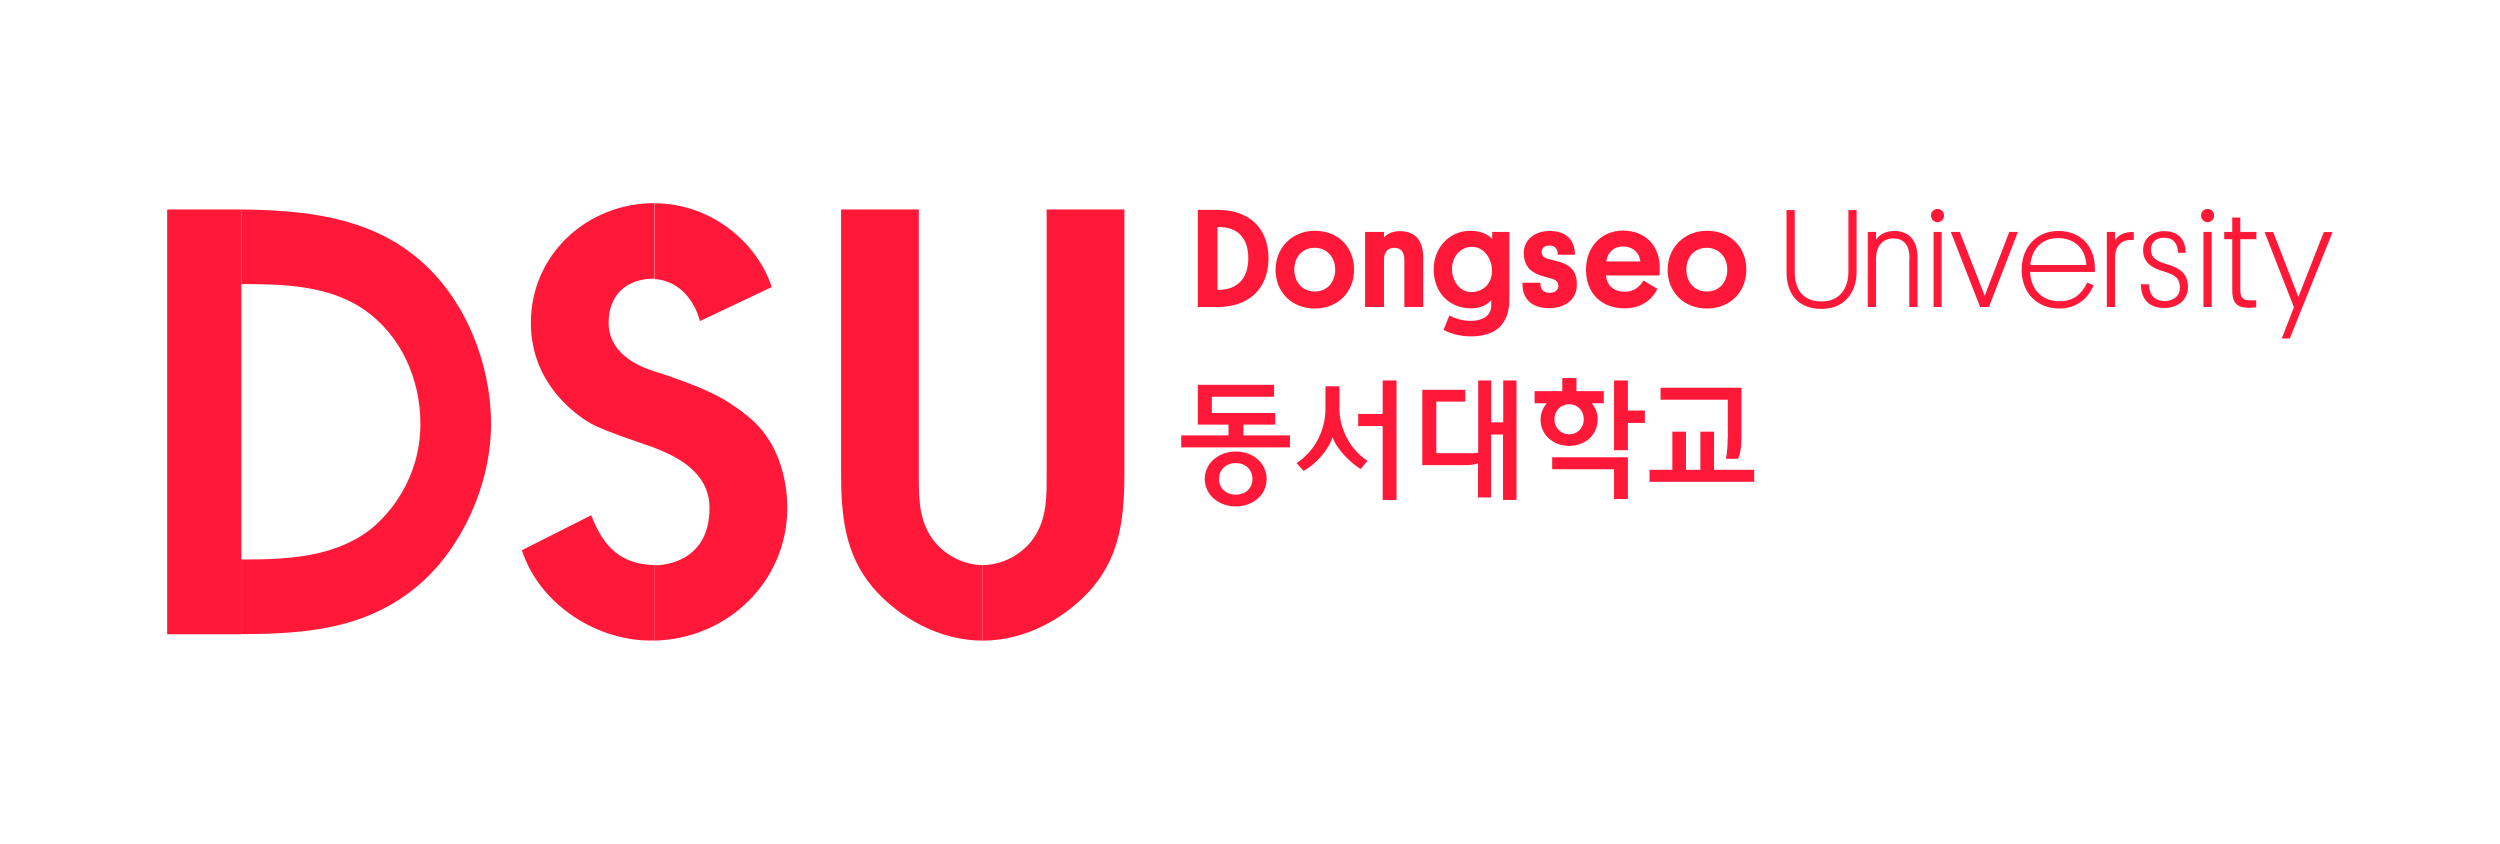 <svg width="160" height="54" viewBox="0 0 160 54" fill="none" xmlns="http://www.w3.org/2000/svg">
<g clip-path="url(#clip0_249_842)">
<path d="M77.918 13.431C79.951 13.431 81.183 14.603 81.183 16.529C81.183 18.454 79.951 19.65 77.918 19.65H76.662V13.431H77.918ZM77.918 18.55H77.99C79.162 18.55 79.891 17.844 79.891 16.529C79.891 15.213 79.186 14.519 77.99 14.531H77.918V18.55Z" fill="#FF1837"/>
<path d="M84.149 14.77C85.668 14.77 86.661 15.835 86.661 17.258C86.661 18.681 85.633 19.746 84.149 19.746C82.666 19.746 81.638 18.693 81.638 17.27C81.638 15.847 82.702 14.77 84.149 14.77ZM84.149 18.657C84.939 18.657 85.453 18.059 85.453 17.258C85.453 16.457 84.915 15.859 84.138 15.859C83.36 15.859 82.834 16.445 82.834 17.258C82.834 18.071 83.372 18.657 84.149 18.657Z" fill="#FF1837"/>
<path d="M89.878 16.624C89.878 16.158 89.675 15.859 89.232 15.859C88.79 15.859 88.574 16.169 88.574 16.624V19.65H87.366V14.842H88.574V15.201C88.694 15.057 88.993 14.794 89.591 14.794C90.715 14.794 91.086 15.56 91.086 16.48V19.65H89.878V16.624Z" fill="#FF1837"/>
<path d="M95.511 14.842H96.6V19.16C96.6 20.906 95.559 21.528 94.124 21.528C93.394 21.528 92.772 21.325 92.39 21.109L92.761 20.189C93.036 20.344 93.538 20.535 94.124 20.535C94.854 20.535 95.428 20.236 95.44 19.567V19.208C95.236 19.447 94.818 19.734 94.16 19.734C92.737 19.734 91.756 18.717 91.756 17.234C91.756 15.883 92.725 14.77 94.112 14.77C94.71 14.77 95.201 14.974 95.5 15.285V14.842H95.511ZM94.208 18.693C94.985 18.657 95.488 18.107 95.488 17.33C95.488 16.552 94.973 15.799 94.208 15.799C93.442 15.799 92.928 16.445 92.928 17.222C92.928 18 93.454 18.729 94.208 18.693Z" fill="#FF1837"/>
<path d="M99.1 16.576C99.315 16.636 99.519 16.672 99.758 16.744C100.535 16.971 100.918 17.354 100.918 18.227C100.918 19.208 100.105 19.722 99.16 19.722C97.832 19.722 97.414 18.945 97.438 18.096H98.586C98.586 18.442 98.705 18.741 99.172 18.741C99.483 18.741 99.734 18.586 99.734 18.311C99.734 18.036 99.59 17.904 99.255 17.82C98.992 17.749 98.789 17.701 98.526 17.605C97.856 17.366 97.521 16.911 97.521 16.182C97.521 15.368 98.203 14.782 99.172 14.782C100.188 14.782 100.786 15.297 100.798 16.301H99.698C99.698 15.931 99.519 15.715 99.148 15.715C98.861 15.715 98.669 15.883 98.669 16.122C98.669 16.361 98.801 16.493 99.088 16.576H99.1Z" fill="#FF1837"/>
<path d="M102.784 17.641C102.844 18.287 103.298 18.669 103.98 18.669C104.59 18.669 104.937 18.346 105.188 17.952L106.073 18.49C105.786 19.088 105.14 19.734 103.968 19.734C102.509 19.734 101.504 18.789 101.504 17.258C101.504 15.823 102.473 14.758 103.872 14.758C105.272 14.758 106.228 15.703 106.228 17.139C106.228 17.258 106.228 17.425 106.204 17.629H102.772L102.784 17.641ZM102.808 16.732H104.984C104.925 16.194 104.53 15.775 103.872 15.775C103.262 15.775 102.867 16.182 102.808 16.732Z" fill="#FF1837"/>
<path d="M109.242 14.77C110.761 14.77 111.766 15.835 111.766 17.258C111.766 18.681 110.725 19.746 109.242 19.746C107.759 19.746 106.73 18.693 106.73 17.27C106.73 15.847 107.795 14.77 109.242 14.77ZM109.242 18.657C110.032 18.657 110.546 18.059 110.546 17.258C110.546 16.457 110.008 15.859 109.23 15.859C108.453 15.859 107.927 16.445 107.927 17.258C107.927 18.071 108.465 18.657 109.242 18.657Z" fill="#FF1837"/>
<path d="M114.338 17.39V13.443H114.864V17.39C114.864 18.538 115.39 19.291 116.586 19.291C117.699 19.291 118.297 18.502 118.297 17.39V13.443H118.823V17.39C118.823 18.777 117.986 19.77 116.586 19.77C115.067 19.77 114.338 18.825 114.338 17.39Z" fill="#FF1837"/>
<path d="M122.208 16.517C122.208 15.727 121.873 15.261 121.168 15.261C120.462 15.261 120.067 15.787 120.067 16.564V19.65H119.541V14.842H120.067V15.345C120.223 15.093 120.606 14.782 121.216 14.782C122.292 14.782 122.723 15.524 122.723 16.469V19.65H122.196V16.517H122.208Z" fill="#FF1837"/>
<path d="M123.584 13.79C123.584 13.55 123.775 13.371 124.003 13.371C124.23 13.371 124.421 13.55 124.421 13.79C124.421 14.029 124.23 14.22 124.003 14.22C123.775 14.22 123.584 14.041 123.584 13.79ZM124.266 19.65H123.751V14.842H124.266V19.65Z" fill="#FF1837"/>
<path d="M127.016 18.945L128.595 14.842H129.145L127.292 19.65H126.729L124.852 14.842H125.426L127.028 18.945H127.016Z" fill="#FF1837"/>
<path d="M129.923 17.402C129.983 18.55 130.7 19.28 131.801 19.28C132.71 19.28 133.224 18.825 133.583 18.084L133.99 18.263C133.643 19.1 132.901 19.746 131.801 19.746C130.377 19.746 129.385 18.753 129.385 17.27C129.385 15.787 130.366 14.782 131.729 14.782C133.093 14.782 134.037 15.667 134.073 17.115C134.073 17.174 134.073 17.306 134.073 17.402H129.935H129.923ZM129.947 16.959H133.523C133.475 15.859 132.722 15.237 131.705 15.237C130.748 15.237 130.043 15.859 129.935 16.959H129.947Z" fill="#FF1837"/>
<path d="M136.56 15.357H136.393C135.699 15.357 135.364 15.799 135.364 16.541V19.65H134.838V14.842H135.364V15.38C135.52 15.105 135.89 14.83 136.56 14.842V15.357Z" fill="#FF1837"/>
<path d="M138.2 16.744C138.499 16.875 138.762 16.911 139.097 17.055C139.695 17.294 140.03 17.677 140.03 18.37C140.03 19.208 139.36 19.71 138.511 19.71C137.422 19.71 137.016 19.016 137.016 18.191H137.53C137.554 18.777 137.793 19.255 138.547 19.267C139.061 19.267 139.515 18.98 139.515 18.406C139.515 17.892 139.252 17.665 138.87 17.509C138.559 17.378 138.236 17.318 137.937 17.174C137.362 16.887 137.159 16.504 137.159 16.002C137.159 15.261 137.721 14.794 138.523 14.794C139.527 14.794 139.874 15.452 139.886 16.181H139.396C139.372 15.584 139.085 15.213 138.511 15.213C138.008 15.213 137.662 15.488 137.662 15.966C137.662 16.349 137.841 16.564 138.188 16.732L138.2 16.744Z" fill="#FF1837"/>
<path d="M140.866 13.79C140.866 13.55 141.058 13.371 141.285 13.371C141.512 13.371 141.703 13.55 141.703 13.79C141.703 14.029 141.512 14.22 141.285 14.22C141.058 14.22 140.866 14.041 140.866 13.79ZM141.548 19.65H141.022V14.842H141.548V19.65Z" fill="#FF1837"/>
<path d="M143.378 14.842H144.407V15.309H143.378V18.454C143.378 18.933 143.438 19.22 143.988 19.22H144.395V19.674C144.275 19.674 144.084 19.698 143.94 19.698C143.055 19.698 142.864 19.279 142.864 18.55V15.309H142.35V14.842H142.864V13.921H143.378V14.842Z" fill="#FF1837"/>
<path d="M146.034 21.66L146.811 19.662L144.934 14.854H145.484L147.098 19.004L148.725 14.854H149.287L146.548 21.66H146.022H146.034Z" fill="#FF1837"/>
<path d="M88.491 24.351V26.492H86.925V27.269H88.491V31.994H89.376V24.351H88.491ZM85.728 26.049V24.722H84.831V26.109C84.831 27.556 84.15 28.872 82.978 29.638L83.432 30.14C84.174 29.733 85.023 28.824 85.286 27.975C85.525 28.741 86.482 29.662 87.08 30.02L87.523 29.494C86.422 28.776 85.716 27.485 85.716 26.049H85.728Z" fill="#FF1837"/>
<path d="M96.206 24.351V27.03H95.441V24.351H94.604V28.968C94.341 29.028 94.065 29.004 93.766 29.004H91.924V25.703H93.778V24.949H91.027V29.769H93.719C94.077 29.769 94.352 29.757 94.592 29.638V31.838H95.429V27.808H96.194V31.994H97.055V24.351H96.194H96.206Z" fill="#FF1837"/>
<path d="M79.581 27.867V27.174H81.614V26.432H77.559V25.392H81.542V24.626H76.662V27.174H78.624V27.867H75.598V28.633H82.559V27.867H79.581ZM79.09 28.896C78.002 28.896 77.105 29.637 77.105 30.654C77.105 31.671 78.002 32.412 79.09 32.412C80.179 32.412 81.064 31.683 81.064 30.654C81.064 29.625 80.179 28.896 79.09 28.896ZM79.09 31.659C78.48 31.659 78.014 31.252 78.014 30.654C78.014 30.056 78.48 29.637 79.09 29.637C79.7 29.637 80.155 30.044 80.155 30.654C80.155 31.264 79.688 31.659 79.09 31.659Z" fill="#FF1837"/>
<path d="M99.34 30.032H103.299V31.934H104.184V29.267H99.34V30.02V30.032ZM104.184 26.276V24.351H103.299V28.812H104.184V27.066H105.273V26.276H104.184ZM102.259 26.863C102.259 26.456 102.115 26.097 101.876 25.81H102.641V25.033H100.895V24.195H99.986V25.033H98.216V25.81H98.993C98.754 26.085 98.599 26.456 98.599 26.863C98.599 27.843 99.424 28.537 100.429 28.537C101.433 28.537 102.247 27.843 102.247 26.863H102.259ZM99.484 26.839C99.484 26.276 99.902 25.87 100.429 25.87C100.955 25.87 101.361 26.276 101.361 26.839C101.361 27.401 100.943 27.796 100.429 27.796C99.914 27.796 99.484 27.401 99.484 26.839Z" fill="#FF1837"/>
<path d="M109.697 30.068V27.628H108.824V30.068H107.903V27.628H107.03V30.068H105.57V30.834H112.268V30.068H109.685H109.697ZM110.57 28.071C110.57 28.549 110.534 28.98 110.462 29.362H111.24C111.383 29.027 111.455 28.585 111.455 28.035V24.817H106.276V25.583H110.582V28.083L110.57 28.071Z" fill="#FF1837"/>
<path d="M26.786 16.576C23.593 13.861 19.466 13.454 15.447 13.407V18.179C18.103 18.179 21.021 18.251 23.306 19.818C25.662 21.456 26.906 24.255 26.906 27.125C26.906 30.666 24.861 32.986 23.629 33.943C21.272 35.701 18.27 35.809 15.435 35.809V40.581C19.586 40.581 23.497 40.246 26.774 37.46C29.549 35.103 31.427 31.025 31.427 27.125C31.427 23.226 29.753 19.064 26.774 16.564L26.786 16.576Z" fill="#FF1837"/>
<path d="M15.448 13.407H10.699V40.593H15.448V13.407Z" fill="#FF1837"/>
<path d="M44.8 20.547L49.393 18.37C48.436 15.464 45.458 13.012 41.894 13.012V17.856C44.19 18.047 44.752 20.392 44.8 20.559V20.547Z" fill="#FF1837"/>
<path d="M37.839 32.974L33.401 35.211C34.538 38.751 38.341 41.12 41.894 40.988V36.168C39.74 36.108 38.628 35.032 37.839 32.974Z" fill="#FF1837"/>
<path d="M47.563 26.396C46.606 25.726 45.853 25.044 41.882 23.765C41.439 23.621 38.951 22.892 38.951 20.655C38.951 18.956 40.004 17.832 41.882 17.832V13C37.6 13 33.976 16.265 33.976 20.667C33.976 24.793 37.253 26.803 37.875 27.137C38.748 27.616 41.499 28.513 41.882 28.657C42.85 29.051 45.41 30.008 45.41 32.508C45.41 36.299 41.894 36.18 41.882 36.18V41C46.546 40.892 50.386 37.232 50.386 32.508C50.386 31.563 50.242 28.298 47.551 26.408L47.563 26.396Z" fill="#FF1837"/>
<path d="M70 37.507C71.746 35.402 71.962 32.891 71.962 30.247V13.407H66.986V30.247C66.986 31.659 67.022 33.046 66.257 34.278C65.539 35.438 64.199 36.156 62.895 36.168V41C65.611 41 68.254 39.577 70 37.519V37.507Z" fill="#FF1837"/>
<path d="M55.791 37.507C54.044 35.402 53.829 32.891 53.829 30.247V13.407H58.805V30.247C58.805 31.659 58.769 33.046 59.534 34.278C60.252 35.438 61.592 36.156 62.895 36.168V41C60.18 41 57.537 39.577 55.791 37.519V37.507Z" fill="#FF1837"/>
</g>
<defs>
<clipPath id="clip0_249_842">
<rect width="138.601" height="28" fill="white" transform="translate(10.699 13)"/>
</clipPath>
</defs>
</svg>

